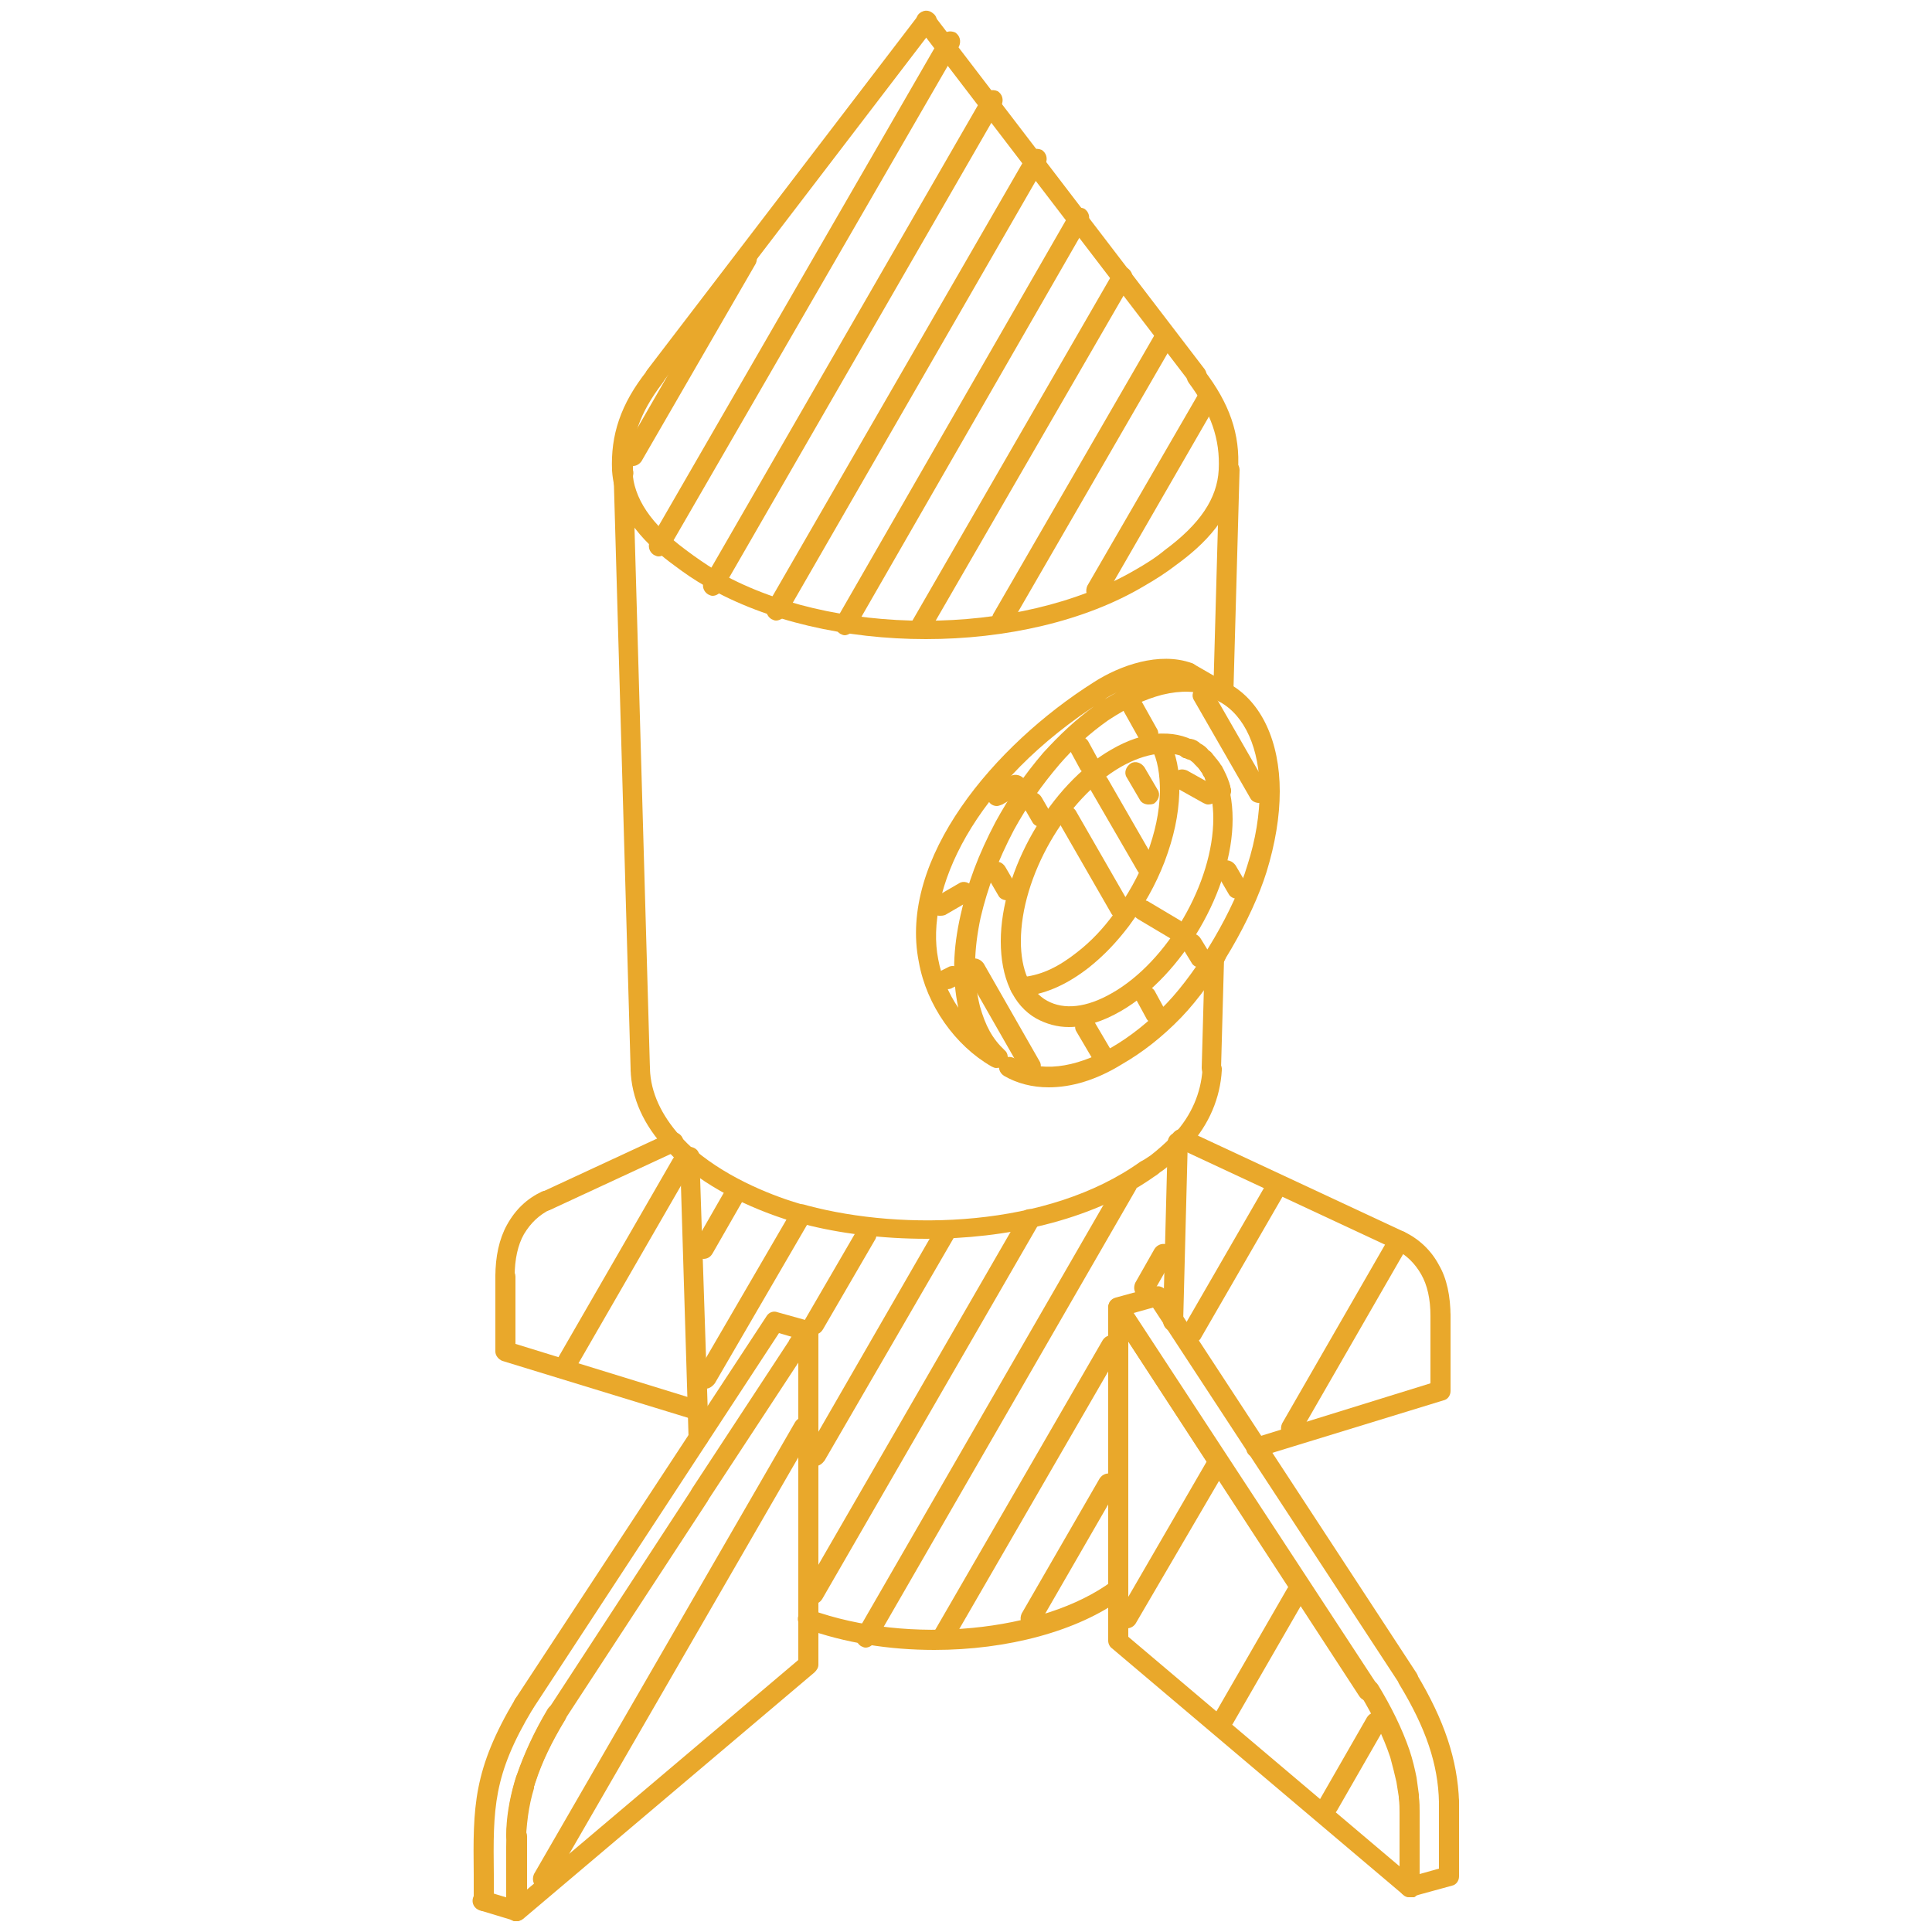 <svg xmlns="http://www.w3.org/2000/svg" xmlns:xlink="http://www.w3.org/1999/xlink" version="1.1" id="Capa_1" x="0px" y="0px" viewBox="0 0 250 250" style="enable-background:new 0 0 250 250;" xml:space="preserve"> <style type="text/css"> .st0{fill:#E9A82B;} </style> <g> <g> <path class="st0" d="M133.3,210.8c-0.2,0-0.4-0.1-0.6-0.2c-0.6-0.4-0.8-1.1-0.5-1.8l10.1-17.5c0.4-0.6,1.1-0.8,1.8-0.5 c0.6,0.4,0.8,1.1,0.5,1.8l-10.1,17.5C134.2,210.6,133.8,210.8,133.3,210.8z"></path> </g> <g> <path class="st0" d="M148,168c-0.2,0-0.4-0.1-0.6-0.2c-0.6-0.4-0.8-1.1-0.5-1.8l2.5-4.4c0.4-0.6,1.1-0.8,1.8-0.5 c0.6,0.4,0.8,1.1,0.5,1.8l-2.5,4.4C148.9,167.8,148.5,168,148,168z"></path> </g> <g> <path class="st0" d="M122,213.1c-0.2,0-0.4-0.1-0.6-0.2c-0.6-0.4-0.8-1.1-0.5-1.8l21.8-37.7c0.4-0.6,1.1-0.8,1.8-0.5 c0.6,0.4,0.8,1.1,0.5,1.8l-21.8,37.7C122.9,212.8,122.5,213.1,122,213.1z"></path> </g> <g> <path class="st0" d="M112,213.2c-0.2,0-0.4-0.1-0.6-0.2c-0.6-0.4-0.8-1.1-0.5-1.8l33.8-58.6c0.4-0.6,1.1-0.8,1.8-0.5 c0.6,0.4,0.8,1.1,0.5,1.8l-33.8,58.6C112.8,213,112.4,213.2,112,213.2z"></path> </g> <g> <path class="st0" d="M105.2,207.6c-0.2,0-0.4-0.1-0.6-0.2c-0.6-0.4-0.8-1.1-0.5-1.8l28-48.5c0.4-0.6,1.1-0.8,1.8-0.5 c0.6,0.4,0.8,1.1,0.5,1.8l-28,48.5C106.1,207.4,105.6,207.6,105.2,207.6z"></path> </g> <g> <path class="st0" d="M105.6,189.7c-0.2,0-0.4-0.1-0.6-0.2c-0.6-0.4-0.8-1.1-0.5-1.8l16.6-28.8c0.4-0.6,1.1-0.8,1.8-0.5 c0.6,0.4,0.8,1.1,0.5,1.8L106.7,189C106.4,189.4,106,189.7,105.6,189.7z"></path> </g> <g> <path class="st0" d="M105.3,172.7c-0.2,0-0.4-0.1-0.6-0.2c-0.6-0.4-0.8-1.1-0.5-1.8l6.8-11.7c0.4-0.6,1.1-0.8,1.8-0.5 c0.6,0.4,0.8,1.1,0.5,1.8l-6.8,11.7C106.2,172.5,105.8,172.7,105.3,172.7z"></path> </g> <g> <path class="st0" d="M91.3,179.7c-0.2,0-0.4-0.1-0.6-0.2c-0.6-0.4-0.8-1.1-0.5-1.8l12.1-20.8c0.4-0.6,1.1-0.8,1.8-0.5 c0.6,0.4,0.8,1.1,0.5,1.8l-12.1,20.8C92.1,179.5,91.7,179.7,91.3,179.7z"></path> </g> <g> <path class="st0" d="M91,162.9c-0.2,0-0.4-0.1-0.6-0.2c-0.6-0.4-0.8-1.1-0.5-1.8l3.9-6.8c0.4-0.6,1.1-0.8,1.8-0.5 c0.6,0.4,0.8,1.1,0.5,1.8l-3.9,6.8C91.9,162.7,91.5,162.9,91,162.9z"></path> </g> <g> <path class="st0" d="M148.3,113.3c-0.4,0-0.9-0.2-1.1-0.6L141,102c-0.4-0.6-0.1-1.4,0.5-1.8c0.6-0.4,1.4-0.1,1.8,0.5l6.1,10.6 c0.4,0.6,0.1,1.4-0.5,1.8C148.7,113.2,148.5,113.3,148.3,113.3z"></path> </g> <g> <path class="st0" d="M144.9,118.8c-0.4,0-0.9-0.2-1.1-0.6l-6.9-12c-0.4-0.6-0.1-1.4,0.5-1.8c0.6-0.4,1.4-0.1,1.8,0.5l6.9,12 c0.4,0.6,0.1,1.4-0.5,1.8C145.4,118.7,145.2,118.8,144.9,118.8z"></path> </g> <g> <path class="st0" d="M156.8,139.5C156.8,139.5,156.8,139.5,156.8,139.5c-0.8,0-1.3-0.6-1.3-1.3l0.4-14.5c0-0.7,0.7-1.2,1.3-1.2 c0.7,0,1.3,0.6,1.2,1.3l-0.4,14.5C158.1,138.9,157.5,139.5,156.8,139.5z"></path> </g> <g> <path class="st0" d="M135.7,140.7c-2.1,0-4.1-0.5-5.8-1.5c-0.6-0.4-0.8-1.1-0.5-1.8c0.4-0.6,1.1-0.8,1.8-0.5 c3.3,1.9,7.8,1.4,12.7-1.4c2.4-1.4,4.8-3.3,7.1-5.7c4.1-4.3,8.7-12.1,10.4-17.8c1.1-3.4,1.6-6.7,1.6-9.6c0-5.5-1.9-9.8-5.2-11.6 c-0.6-0.4-0.8-1.1-0.5-1.8c0.4-0.6,1.1-0.8,1.8-0.5c4.1,2.3,6.5,7.4,6.5,13.9c0,3.3-0.6,6.8-1.7,10.4c-1.9,6.1-6.6,14.2-11,18.8 c-2.5,2.6-5.1,4.6-7.7,6.1C141.8,139.8,138.6,140.7,135.7,140.7z"></path> </g> <g> <path class="st0" d="M65.4,166.5c-0.7,0-1.3-0.6-1.3-1.3c0-2.6,0.5-4.9,1.5-6.7c1.1-2,2.6-3.4,4.5-4.3c0.6-0.3,1.4,0,1.7,0.6 c0.3,0.6,0,1.4-0.6,1.7c-1.4,0.7-2.5,1.7-3.4,3.2c-0.8,1.4-1.2,3.3-1.2,5.4C66.6,165.9,66.1,166.5,65.4,166.5z"></path> </g> <g> <path class="st0" d="M90.2,183.8c-0.1,0-0.3,0-0.4-0.1L65,176.1c-0.5-0.2-0.9-0.7-0.9-1.2v-9.7c0-0.7,0.6-1.3,1.3-1.3 s1.3,0.6,1.3,1.3v8.7l24,7.4c0.7,0.2,1.1,0.9,0.9,1.6C91.3,183.4,90.8,183.8,90.2,183.8z"></path> </g> <g> <path class="st0" d="M186.4,171.6c-0.7,0-1.3-0.6-1.3-1.3c0-2.2-0.4-4-1.2-5.4c-0.8-1.4-1.9-2.5-3.3-3.2c-0.6-0.3-0.9-1.1-0.6-1.7 c0.3-0.6,1.1-0.9,1.7-0.6c1.9,0.9,3.5,2.4,4.5,4.3c1,1.7,1.5,4,1.5,6.7C187.6,171.1,187.1,171.6,186.4,171.6z"></path> </g> <g> <path class="st0" d="M162.5,188.6c-0.6,0-1.1-0.4-1.2-0.9c-0.2-0.7,0.2-1.4,0.9-1.6l22.9-7.1v-8.7c0-0.7,0.6-1.3,1.3-1.3 c0.7,0,1.3,0.6,1.3,1.3v9.7c0,0.6-0.4,1.1-0.9,1.2l-23.8,7.3C162.8,188.6,162.7,188.6,162.5,188.6z"></path> </g> <g> <path class="st0" d="M90.4,187.3c-0.7,0-1.3-0.5-1.3-1.2l-0.1-3.5l-1-32.9c0-0.7,0.5-1.3,1.2-1.3c0.7,0,1.3,0.5,1.3,1.2l1.2,36.4 C91.7,186.7,91.1,187.3,90.4,187.3C90.4,187.3,90.4,187.3,90.4,187.3z"></path> </g> <g> <path class="st0" d="M72.1,223.1c-0.2,0-0.5-0.1-0.7-0.2c-0.6-0.4-0.8-1.2-0.4-1.8l18.4-28.2c0-0.1,0.1-0.1,0.1-0.2l12.6-19.2 c0-0.1,0.1-0.2,0.1-0.2l1.1-1.7c0.2-0.4,0.6-0.7,1.1-0.7c0.7,0,1.3,0.5,1.3,1.3v0.1c0,0.3-0.1,0.5-0.2,0.7l-1.1,1.6 c0,0.1-0.1,0.1-0.1,0.2l-12.6,19.2c0,0.1-0.1,0.1-0.1,0.2l-18.5,28.3C72.9,222.9,72.5,223.1,72.1,223.1z"></path> </g> <g> <path class="st0" d="M66.8,248.6c-0.7,0-1.3-0.6-1.3-1.3c0-1.1,0-2.2,0-3.2c0-1.9,0-3.6,0-5.1c0-3.4,0.4-5.9,1.1-8.4 c0.1-0.3,0.2-0.7,0.3-0.9c0.9-2.6,2.2-5.5,4-8.5c0.4-0.6,1.2-0.8,1.8-0.4c0.6,0.4,0.8,1.2,0.4,1.8c-1.7,2.8-3,5.5-3.8,8 c-0.1,0.2-0.1,0.4-0.2,0.6c0,0.1,0,0.1,0,0.2c-0.7,2.3-1,4.6-1.1,7.8c0,1.6,0,3.2,0,5.1c0,1,0,2.1,0,3.2 C68.1,248,67.5,248.6,66.8,248.6z"></path> </g> <g> <path class="st0" d="M67.8,221.8c-0.2,0-0.5-0.1-0.7-0.2c-0.6-0.4-0.8-1.2-0.4-1.8l32.5-49.5c0.3-0.5,0.9-0.7,1.4-0.5l4.3,1.2 c0.7,0.2,1.1,0.9,0.9,1.6c-0.2,0.7-0.9,1.1-1.6,0.9l-3.4-1l-31.9,48.7C68.6,221.6,68.2,221.8,67.8,221.8z"></path> </g> <g> <path class="st0" d="M66.8,248.6c-0.2,0-0.4,0-0.5-0.1c-0.5-0.2-0.7-0.7-0.7-1.2v-9.7c0-0.7,0.6-1.3,1.3-1.3 c0.7,0,1.3,0.6,1.3,1.3v6.9l35.1-29.7v-42.5c0-0.7,0.6-1.3,1.3-1.3c0.7,0,1.3,0.6,1.3,1.3v43.1c0,0.4-0.2,0.7-0.5,1l-37.7,31.9 C67.4,248.5,67.1,248.6,66.8,248.6z"></path> </g> <g> <path class="st0" d="M66.8,238.9c-0.7,0-1.3-0.6-1.3-1.3c0-2.3,0.4-4.7,1.1-7.1c0.1-0.3,0.2-0.7,0.3-0.9c0.9-2.6,2.2-5.5,4-8.5 c0.4-0.6,1.2-0.8,1.8-0.4c0.6,0.4,0.8,1.2,0.4,1.8c-1.7,2.8-3,5.5-3.8,8c-0.1,0.2-0.1,0.4-0.2,0.6c0,0.1,0,0.2-0.1,0.2 c-0.7,2.2-1,4.3-1,6.4C68.1,238.3,67.5,238.9,66.8,238.9z"></path> </g> <g> <path class="st0" d="M182.4,245.5c-0.3,0-0.6-0.1-0.8-0.3c-0.3-0.2-0.5-0.6-0.5-1v-9.6c0-0.7,0.6-1.3,1.3-1.3 c0.7,0,1.3,0.6,1.3,1.3v7.9l2.5-0.7v-8.6c0-0.7,0.6-1.3,1.3-1.3c0.7,0,1.3,0.6,1.3,1.3v9.6c0,0.6-0.4,1.1-0.9,1.2l-5.1,1.4 C182.6,245.5,182.5,245.5,182.4,245.5z"></path> </g> <g> <path class="st0" d="M182.4,235.9c-0.7,0-1.3-0.6-1.3-1.3c0-0.6,0-1.2-0.1-1.9l0-0.2c-0.1-0.6-0.2-1.3-0.3-1.9 c-0.2-0.9-0.5-2.1-0.8-3.2c-0.9-2.7-2.2-5.3-3.8-8c-0.4-0.6-0.2-1.4,0.4-1.8c0.6-0.4,1.4-0.2,1.8,0.4c1.7,2.8,3.1,5.6,4.1,8.5 c0.4,1.2,0.7,2.5,0.9,3.5c0.1,0.7,0.2,1.4,0.3,2.2l0,0.3c0.1,0.7,0.1,1.4,0.1,2.1C183.7,235.3,183.1,235.9,182.4,235.9z"></path> </g> <g> <path class="st0" d="M177.1,220.1c-0.4,0-0.8-0.2-1.1-0.6l-32.4-49.6c-0.2-0.3-0.3-0.8-0.1-1.2c0.1-0.4,0.5-0.7,0.9-0.8l5.1-1.4 c0.5-0.2,1.1,0.1,1.4,0.5l2.1,3.2l30.3,46.3c0.4,0.6,0.2,1.4-0.4,1.8c-0.6,0.4-1.4,0.2-1.8-0.4l-31.9-48.7l-2.5,0.7l31.5,48.1 c0.4,0.6,0.2,1.4-0.4,1.8C177.6,220,177.4,220.1,177.1,220.1z"></path> </g> <g> <path class="st0" d="M182.4,245.5c-0.3,0-0.6-0.1-0.8-0.3l-37.7-31.9c-0.3-0.2-0.5-0.6-0.5-1v-43.1c0-0.6,0.4-1.1,0.9-1.2 c0.5-0.2,1.1,0.1,1.4,0.5l32.4,49.6c0.4,0.6,0.2,1.4-0.4,1.8c-0.6,0.4-1.4,0.2-1.8-0.4L146,173.6v38.2l35.1,29.7v-6.8 c0-0.7,0.6-1.3,1.3-1.3c0.7,0,1.3,0.6,1.3,1.3v9.6c0,0.5-0.3,1-0.7,1.2C182.7,245.5,182.6,245.5,182.4,245.5z"></path> </g> <g> <path class="st0" d="M119.9,160.3c-5.8,0-11.3-0.7-15.9-1.9c0,0-0.1,0-0.2,0c-0.2-0.1-0.5-0.1-0.8-0.2c-3.4-1-9.8-3.3-14.7-7.5 c-0.8-0.6-1.5-1.3-2.1-2c-2.9-3.1-4.5-6.6-4.6-10.3c0-0.7,0.5-1.3,1.2-1.3c0.7,0,1.3,0.5,1.3,1.2c0.1,3.1,1.5,6,3.9,8.7 c0.6,0.6,1.2,1.3,1.9,1.8c4.6,3.9,10.6,6.1,13.7,7c0.2,0,0.6,0.1,0.9,0.2c12.4,3.3,31.1,2.9,43.1-5.7c0.1,0,0.1-0.1,0.2-0.1 c0.2-0.1,0.5-0.3,0.8-0.5l0.3-0.2c0.9-0.7,1.8-1.5,2.6-2.3c0.2-0.2,0.2-0.2,0.3-0.3c0,0,0.1-0.1,0.1-0.1c2.3-2.5,3.5-5.4,3.7-8.4 c0-0.7,0.7-1.3,1.3-1.2c0.7,0,1.3,0.6,1.2,1.3c-0.2,3.5-1.6,7-4.3,9.9c-0.2,0.3-0.4,0.5-0.6,0.6c-0.8,0.8-1.7,1.7-2.8,2.5 l-0.3,0.2c-0.3,0.3-0.7,0.5-1.1,0.8C141,158,130.1,160.3,119.9,160.3z"></path> </g> <g> <path class="st0" d="M80.7,62.5c-0.5,0-1-0.3-1.2-0.8c-0.2-0.4-0.2-0.7-0.2-0.9V60c0-0.7,0.6-1.3,1.3-1.3s1.3,0.6,1.3,1.3v0.8 c0,0,0,0,0,0c0.2,0.6-0.1,1.3-0.7,1.6C81,62.4,80.8,62.5,80.7,62.5z M81.9,60.7C81.9,60.7,81.9,60.7,81.9,60.7 C81.9,60.7,81.9,60.7,81.9,60.7z"></path> </g> <g> <path class="st0" d="M138.3,132.9c-1.5,0-2.9-0.4-4.2-1.1c-3-1.7-4.6-5.3-4.6-10c0-9.1,6.4-20.3,14.3-24.8l0,0c4.1-2.4,8-2.7,11-1 c3,1.7,4.7,5.3,4.7,10c0,9.1-6.5,20.2-14.4,24.8C142.7,132.2,140.4,132.9,138.3,132.9z M145.1,99.2L145.1,99.2 c-7.2,4.1-13,14.3-13,22.6c0,3.7,1.2,6.5,3.4,7.7c2.2,1.2,5.1,0.9,8.4-1c7.2-4.1,13.1-14.3,13.1-22.6c0-3.7-1.2-6.5-3.4-7.8 C151.3,97,148.3,97.4,145.1,99.2z"></path> </g> <g> <path class="st0" d="M128.9,138.2c-0.2,0-0.4-0.1-0.6-0.2c-4.7-2.7-8.4-7.9-9.4-13.5c-2.7-13.4,9.8-28.1,22.6-36.2 c3.4-2.2,8.5-4,12.7-2.5c0.6,0.2,0.9,0.8,0.9,1.3c0.8,0.1,1.7,0.3,2.5,0.6c0.7,0.2,1,1,0.8,1.6c-0.2,0.7-1,1-1.6,0.8 c-2-0.7-3.9-0.8-6.4-0.2c-2.3,0.6-4.4,1.6-7,3.3c-2.4,1.7-4.4,3.5-6.3,5.7c-2.3,2.7-4.2,5.4-5.9,8.5c-2.1,4-3.4,7.5-4.3,11.3 c-0.9,4.2-1,7.9-0.1,11.5c0.7,2.5,1.6,4.2,3.2,5.7c0.5,0.4,0.5,1.2,0.2,1.7C129.7,138.1,129.3,138.2,128.9,138.2z M144.5,89.6 c-0.6,0.3-1.2,0.6-1.7,1c-17.1,10.8-23.1,24.9-21.4,33.5c0.4,2.2,1.3,4.4,2.6,6.3c-0.8-3.8-0.7-7.6,0.3-12c0.9-4.1,2.3-7.8,4.5-12 c1.8-3.3,3.8-6.2,6.2-9c2.1-2.3,4.2-4.3,6.7-6.1C142.7,90.6,143.6,90.1,144.5,89.6z"></path> </g> <g> <path class="st0" d="M153.9,98.3c-0.2,0-0.4-0.1-0.6-0.2l-0.1,0c-0.7-0.3-1-1-0.7-1.7c0.3-0.7,1-1,1.7-0.7l0.2,0.1 c0.1,0,0.2,0.1,0.2,0.1c0.6,0.4,0.8,1.2,0.4,1.8C154.7,98.1,154.3,98.3,153.9,98.3z"></path> </g> <g> <path class="st0" d="M157.9,104.1c-0.6,0-1.1-0.4-1.2-1c0-0.1-0.1-0.2-0.1-0.3c0-0.1-0.1-0.2-0.1-0.2l0-0.2c0-0.1,0-0.2-0.1-0.4 c-0.2-0.5-0.4-0.9-0.5-1.3c0,0,0-0.1-0.1-0.2c-0.1-0.1-0.2-0.3-0.2-0.4c-0.1-0.1-0.2-0.3-0.3-0.4c0,0,0,0,0,0 c0-0.1-0.1-0.1-0.2-0.3c-0.1-0.1-0.1-0.1-0.2-0.2c0,0,0,0,0,0c-0.1-0.1-0.2-0.2-0.3-0.3c-0.2-0.3-0.4-0.4-0.5-0.5 c-0.1,0-0.2-0.1-0.3-0.2c-0.2-0.1-0.3-0.2-0.4-0.2c-0.6-0.3-0.8-1.1-0.5-1.7c0.3-0.6,1.1-0.9,1.8-0.5c0.1,0,0.2,0.1,0.2,0.1 c0.2,0.1,0.3,0.2,0.4,0.3c0.4,0.2,0.8,0.5,1.1,0.9c0.2,0.1,0.4,0.3,0.6,0.6c0.2,0.2,0.3,0.4,0.5,0.6c0.1,0.1,0.2,0.3,0.3,0.4 c0.1,0.1,0.1,0.2,0.2,0.3c0.2,0.2,0.2,0.4,0.3,0.5c0.2,0.4,0.5,1,0.7,1.6c0.1,0.2,0.1,0.4,0.2,0.6l0,0.1c0,0.1,0.1,0.2,0.1,0.4 c0,0.1,0,0.2,0,0.3C159.1,103.5,158.6,104.1,157.9,104.1L157.9,104.1z M156.5,102.7L156.5,102.7L156.5,102.7z M155.9,100.8 L155.9,100.8L155.9,100.8z M154.9,99.4C154.9,99.4,154.9,99.4,154.9,99.4S154.9,99.4,154.9,99.4z M154.7,96 C154.7,96,154.7,96,154.7,96C154.7,96,154.7,96,154.7,96z"></path> </g> <g> <path class="st0" d="M132,129c-0.7,0-1.3-0.6-1.3-1.3c0-0.7,0.7-1.3,1.4-1.3c0.2,0,0.3,0,0.5,0c2.3-0.3,4.4-1.3,6.8-3.2 c1.8-1.4,3.3-3,4.7-4.9c1.8-2.4,3.2-4.9,4.3-7.7c1.1-3,1.6-5.4,1.7-8.1c0-2.3-0.3-4.2-1.1-5.7c-0.3-0.6-0.1-1.4,0.5-1.7 c0.6-0.3,1.4-0.1,1.7,0.5c1,1.9,1.5,4.2,1.4,7c-0.1,2.9-0.7,5.7-1.9,8.9c-1.2,3.1-2.7,5.7-4.6,8.3c-1.6,2.1-3.2,3.8-5.2,5.4 c-2.7,2.1-5.3,3.3-8.1,3.7C132.6,129,132.4,129,132,129z"></path> </g> <g> <path class="st0" d="M70.6,156.7c-0.5,0-1-0.3-1.2-0.7c-0.3-0.6,0-1.4,0.6-1.7l16.6-7.7c0.6-0.3,1.4,0,1.7,0.6 c0.3,0.6,0,1.4-0.6,1.7l-16.6,7.7C71,156.6,70.8,156.7,70.6,156.7z"></path> </g> <g> <path class="st0" d="M181.1,161.8c-0.2,0-0.4,0-0.5-0.1l-28.3-13.2c-0.6-0.3-0.9-1.1-0.6-1.7c0.3-0.6,1.1-0.9,1.7-0.6l28.3,13.2 c0.6,0.3,0.9,1.1,0.6,1.7C182,161.6,181.6,161.8,181.1,161.8z"></path> </g> <g> <path class="st0" d="M120.9,213.5c-5.8,0-11.6-0.9-16.8-2.8c-0.7-0.2-1-1-0.8-1.6c0.2-0.7,1-1,1.6-0.8c12.7,4.6,30.1,2.9,39-3.7 c0.6-0.4,1.4-0.3,1.8,0.3c0.4,0.6,0.3,1.4-0.3,1.8C139.5,211.1,130.3,213.5,120.9,213.5z"></path> </g> <g> <path class="st0" d="M151.8,172.3C151.8,172.3,151.8,172.3,151.8,172.3c-0.7,0-1.3-0.6-1.3-1.3l0.6-23.2c0-0.7,0.6-1.3,1.3-1.3 c0.7,0,1.3,0.6,1.3,1.3l-0.6,23.2C153.1,171.7,152.5,172.3,151.8,172.3z"></path> </g> <g> <path class="st0" d="M66.8,248.6c-0.1,0-0.2,0-0.4-0.1l-4.3-1.3c-0.7-0.2-1.1-0.9-0.9-1.6c0.2-0.7,0.9-1.1,1.6-0.9l4.3,1.3 c0.7,0.2,1.1,0.9,0.9,1.6C67.9,248.2,67.4,248.6,66.8,248.6z"></path> </g> <g> <path class="st0" d="M62.6,247.3c-0.7,0-1.3-0.6-1.3-1.3c0-1.2,0-2.3,0-3.4c-0.1-8.8-0.1-13.6,5.4-22.8c0.4-0.6,1.2-0.8,1.8-0.4 c0.6,0.4,0.8,1.2,0.4,1.8c-5.1,8.5-5.1,12.8-5,21.4c0,1.1,0,2.2,0,3.4C63.9,246.7,63.3,247.3,62.6,247.3z"></path> </g> <g> <path class="st0" d="M187.5,234.5c-0.7,0-1.3-0.6-1.3-1.3c-0.1-4.9-1.7-9.6-5.1-15.2c-0.4-0.6-0.2-1.4,0.4-1.8 c0.6-0.4,1.4-0.2,1.8,0.4c3.6,6,5.3,11.1,5.5,16.5C188.8,233.9,188.2,234.5,187.5,234.5C187.5,234.5,187.5,234.5,187.5,234.5z"></path> </g> <g> <path class="st0" d="M157.3,125c-0.7,0-1.3-0.6-1.3-1.3c0-0.7,0.6-1.3,1.3-1.3c0.7,0,1.3,0.5,1.3,1.3v0.1 C158.6,124.4,158,125,157.3,125z"></path> </g> <g> <path class="st0" d="M82.9,139.5c-0.7,0-1.3-0.6-1.3-1.2l-2.2-77c0-0.7,0.5-1.3,1.2-1.3c0,0,0,0,0,0c0.7,0,1.3,0.6,1.3,1.2l2.2,77 C84.2,138.9,83.6,139.5,82.9,139.5C82.9,139.5,82.9,139.5,82.9,139.5z"></path> </g> <g> <path class="st0" d="M157,90.3c-0.2,0-0.4-0.1-0.6-0.2l-3.3-1.9c-0.6-0.4-0.8-1.1-0.5-1.8c0.4-0.6,1.1-0.8,1.8-0.5l3.3,1.9 c0.6,0.4,0.8,1.1,0.5,1.8C157.9,90.1,157.5,90.3,157,90.3z"></path> </g> <g> <path class="st0" d="M70.2,244.5c-0.2,0-0.4-0.1-0.6-0.2c-0.6-0.4-0.8-1.1-0.5-1.8l33.8-58.5c0.4-0.6,1.1-0.8,1.8-0.5 c0.6,0.4,0.8,1.1,0.5,1.8l-33.8,58.5C71.1,244.3,70.7,244.5,70.2,244.5z"></path> </g> <g> <path class="st0" d="M167,186.2c-0.2,0-0.4-0.1-0.6-0.2c-0.6-0.4-0.8-1.1-0.5-1.8l13.7-23.8c0.4-0.6,1.1-0.8,1.8-0.5 c0.6,0.4,0.8,1.1,0.5,1.8l-13.7,23.8C167.9,186,167.4,186.2,167,186.2z"></path> </g> <g> <path class="st0" d="M154.1,174c-0.2,0-0.4-0.1-0.6-0.2c-0.6-0.4-0.8-1.1-0.5-1.8l10.8-18.7c0.4-0.6,1.1-0.8,1.8-0.5 c0.6,0.4,0.8,1.1,0.5,1.8l-10.8,18.7C154.9,173.7,154.5,174,154.1,174z"></path> </g> <g> <path class="st0" d="M171.8,235c-0.2,0-0.4-0.1-0.6-0.2c-0.6-0.4-0.8-1.1-0.5-1.8l6.2-10.8c0.4-0.6,1.1-0.8,1.8-0.5 s0.8,1.1,0.5,1.8l-6.2,10.8C172.7,234.8,172.2,235,171.8,235z"></path> </g> <g> <path class="st0" d="M158.3,223.8c-0.2,0-0.4-0.1-0.6-0.2c-0.6-0.4-0.8-1.1-0.5-1.8l9.4-16.3c0.4-0.6,1.1-0.8,1.8-0.5 c0.6,0.4,0.8,1.1,0.5,1.8l-9.4,16.3C159.1,223.6,158.7,223.8,158.3,223.8z"></path> </g> <g> <path class="st0" d="M145.9,210.7c-0.2,0-0.4-0.1-0.6-0.2c-0.6-0.4-0.8-1.1-0.5-1.8l11.3-19.5c0.4-0.6,1.1-0.8,1.8-0.5 c0.6,0.4,0.8,1.1,0.5,1.8L147,210C146.8,210.4,146.3,210.7,145.9,210.7z"></path> </g> <g> <path class="st0" d="M73.2,177.9c-0.2,0-0.4-0.1-0.6-0.2c-0.6-0.4-0.8-1.1-0.5-1.8l15-26c0.4-0.6,1.1-0.8,1.8-0.5 c0.6,0.4,0.8,1.1,0.5,1.8l-15,26C74.1,177.6,73.6,177.9,73.2,177.9z"></path> </g> <g> <path class="st0" d="M133.3,139.2c-0.4,0-0.9-0.2-1.1-0.6L125,126c-0.4-0.6-0.1-1.4,0.5-1.8c0.6-0.4,1.4-0.1,1.8,0.5l7.2,12.6 c0.4,0.6,0.1,1.4-0.5,1.8C133.8,139.1,133.5,139.2,133.3,139.2z"></path> </g> <g> <path class="st0" d="M142.4,137.5c-0.4,0-0.9-0.2-1.1-0.6l-2-3.4c-0.4-0.6-0.1-1.4,0.5-1.8c0.6-0.4,1.4-0.1,1.8,0.5l2,3.4 c0.4,0.6,0.1,1.4-0.5,1.8C142.8,137.4,142.6,137.5,142.4,137.5z"></path> </g> <g> <path class="st0" d="M130.3,116.5c-0.4,0-0.9-0.2-1.1-0.6l-1.4-2.4c-0.4-0.6-0.2-1.4,0.5-1.8c0.6-0.4,1.4-0.2,1.8,0.5l1.4,2.4 c0.4,0.6,0.2,1.4-0.5,1.8C130.7,116.5,130.5,116.5,130.3,116.5z"></path> </g> <g> <path class="st0" d="M149.4,132.4c-0.4,0-0.9-0.2-1.1-0.7l-1.2-2.2c-0.3-0.6-0.1-1.4,0.5-1.8c0.6-0.3,1.4-0.1,1.8,0.5l1.2,2.2 c0.3,0.6,0.1,1.4-0.5,1.8C149.8,132.4,149.6,132.4,149.4,132.4z"></path> </g> <g> <path class="st0" d="M134.7,107c-0.4,0-0.9-0.2-1.1-0.6l-1.1-1.9c-0.4-0.6-0.2-1.4,0.5-1.8c0.6-0.4,1.4-0.2,1.8,0.5l1.1,1.9 c0.4,0.6,0.2,1.4-0.5,1.8C135.2,106.9,134.9,107,134.7,107z"></path> </g> <g> <path class="st0" d="M155.3,125.2c-0.4,0-0.9-0.2-1.1-0.6l-1.1-1.8c-0.4-0.6-0.2-1.4,0.5-1.8c0.6-0.4,1.4-0.2,1.8,0.5l1.1,1.8 c0.4,0.6,0.2,1.4-0.5,1.8C155.7,125.2,155.5,125.2,155.3,125.2z"></path> </g> <g> <path class="st0" d="M140.8,100.1c-0.4,0-0.9-0.2-1.1-0.7l-1.2-2.2c-0.4-0.6-0.1-1.4,0.5-1.8c0.6-0.3,1.4-0.1,1.8,0.5l1.2,2.2 c0.4,0.6,0.1,1.4-0.5,1.8C141.2,100.1,141,100.1,140.8,100.1z"></path> </g> <g> <path class="st0" d="M160.1,116.3c-0.4,0-0.9-0.2-1.1-0.6l-1.4-2.4c-0.4-0.6-0.1-1.4,0.5-1.8c0.6-0.4,1.4-0.1,1.8,0.5l1.4,2.4 c0.4,0.6,0.1,1.4-0.5,1.8C160.5,116.2,160.3,116.3,160.1,116.3z"></path> </g> <g> <path class="st0" d="M148.5,96.3c-0.4,0-0.9-0.2-1.1-0.7l-1.9-3.4c-0.4-0.6-0.1-1.4,0.5-1.8c0.6-0.3,1.4-0.1,1.8,0.5l1.9,3.4 c0.4,0.6,0.1,1.4-0.5,1.8C148.9,96.2,148.7,96.3,148.5,96.3z"></path> </g> <g> <path class="st0" d="M162.9,103.9c-0.4,0-0.9-0.2-1.1-0.6l-7.3-12.7c-0.4-0.6-0.1-1.4,0.5-1.8c0.6-0.4,1.4-0.1,1.8,0.5l7.3,12.7 c0.4,0.6,0.1,1.4-0.5,1.8C163.4,103.8,163.2,103.9,162.9,103.9z"></path> </g> <g> <path class="st0" d="M152,121.6c-0.2,0-0.4-0.1-0.6-0.2l-4.2-2.5c-0.6-0.4-0.8-1.1-0.5-1.8c0.4-0.6,1.1-0.8,1.8-0.5l4.2,2.5 c0.6,0.4,0.8,1.1,0.5,1.8C152.8,121.4,152.4,121.6,152,121.6z"></path> </g> <g> <path class="st0" d="M156.3,104.1c-0.2,0-0.4-0.1-0.6-0.2l-3.4-1.9c-0.6-0.4-0.8-1.1-0.5-1.8c0.4-0.6,1.1-0.8,1.8-0.5l3.4,1.9 c0.6,0.3,0.8,1.1,0.5,1.8C157.2,103.9,156.8,104.1,156.3,104.1z"></path> </g> <g> <path class="st0" d="M122.4,128c-0.4,0-0.9-0.2-1.1-0.6c-0.4-0.6-0.2-1.4,0.5-1.8l0.8-0.4c0.6-0.4,1.4-0.2,1.8,0.5 c0.4,0.6,0.2,1.4-0.5,1.8l-0.8,0.4C122.9,128,122.6,128,122.4,128z"></path> </g> <g> <path class="st0" d="M121.6,118.5c-0.4,0-0.9-0.2-1.1-0.6c-0.4-0.6-0.1-1.4,0.5-1.8l3.1-1.8c0.6-0.4,1.4-0.1,1.8,0.5 c0.4,0.6,0.1,1.4-0.5,1.8l-3.1,1.8C122,118.5,121.8,118.5,121.6,118.5z"></path> </g> <g> <path class="st0" d="M129,104.3c-0.4,0-0.9-0.2-1.1-0.7c-0.4-0.6-0.1-1.4,0.5-1.8l2.4-1.4c0.6-0.3,1.4-0.1,1.8,0.5 c0.4,0.6,0.1,1.4-0.5,1.8l-2.4,1.4C129.4,104.2,129.2,104.3,129,104.3z"></path> </g> <g> <path class="st0" d="M148.6,104.1c-0.4,0-0.9-0.2-1.1-0.6l-1.7-2.9c-0.4-0.6-0.1-1.4,0.5-1.8c0.6-0.4,1.4-0.1,1.8,0.5l1.7,2.9 c0.4,0.6,0.1,1.4-0.5,1.8C149,104.1,148.8,104.1,148.6,104.1z"></path> </g> <g> <path class="st0" d="M158.3,90.9C158.3,90.9,158.2,90.9,158.3,90.9c-0.7,0-1.3-0.6-1.3-1.3l0.8-28.8c0-0.7,0.6-1.3,1.3-1.3 c0.7,0,1.3,0.6,1.3,1.3l-0.8,28.8C159.5,90.4,159,90.9,158.3,90.9z"></path> </g> <g> <path class="st0" d="M119.8,82.7c-10.3,0-20.6-2.3-28.4-6.8c-1.5-0.8-2.9-1.8-4.1-2.7c-3.3-2.4-7.7-6.4-8.1-12.3 c-0.2-4.6,1.1-8.6,4.5-12.9c0.4-0.6,1.2-0.7,1.8-0.2c0.6,0.4,0.7,1.2,0.2,1.8c-2.9,3.8-4.1,7.2-3.9,11.2c0.2,3.7,2.4,7,7,10.4 c1.2,0.9,2.5,1.8,3.8,2.6c14.9,8.7,39.2,8.7,54.2,0c1.4-0.8,2.7-1.6,3.9-2.6c4.6-3.4,6.8-6.7,7-10.4c0.2-4-1-7.4-3.9-11.3 c-0.4-0.6-0.3-1.4,0.2-1.8c0.6-0.4,1.4-0.3,1.8,0.2c3.3,4.3,4.7,8.3,4.4,12.9c-0.2,5.9-4.7,9.9-8,12.3c-1.3,1-2.7,1.9-4.1,2.7 C140.4,80.4,130.1,82.7,119.8,82.7z"></path> </g> <g> <path class="st0" d="M154.9,49.9c-0.4,0-0.8-0.2-1-0.5L118.8,3.5c-0.4-0.6-0.3-1.4,0.2-1.8c0.6-0.4,1.4-0.3,1.8,0.2l35.1,45.9 c0.4,0.6,0.3,1.4-0.2,1.8C155.5,49.9,155.2,49.9,154.9,49.9z"></path> </g> <g> <path class="st0" d="M84.8,49.9c-0.3,0-0.5-0.1-0.8-0.3c-0.6-0.4-0.7-1.2-0.2-1.8l35.1-45.9c0.4-0.6,1.2-0.7,1.8-0.2 c0.6,0.4,0.7,1.2,0.2,1.8L85.8,49.4C85.5,49.8,85.2,49.9,84.8,49.9z"></path> </g> <g> <path class="st0" d="M141.8,77.8c-0.2,0-0.4-0.1-0.6-0.2c-0.6-0.4-0.8-1.1-0.5-1.8L155,51.1c0.4-0.6,1.1-0.8,1.8-0.5 c0.6,0.4,0.8,1.1,0.5,1.8l-14.3,24.8C142.7,77.5,142.2,77.8,141.8,77.8z"></path> </g> <g> <path class="st0" d="M129.6,81.5c-0.2,0-0.4-0.1-0.6-0.2c-0.6-0.4-0.8-1.1-0.5-1.8L149.6,43c0.4-0.6,1.1-0.8,1.8-0.5 c0.6,0.4,0.8,1.1,0.5,1.8l-21.1,36.5C130.5,81.3,130.1,81.5,129.6,81.5z"></path> </g> <g> <path class="st0" d="M119,82.6c-0.2,0-0.4-0.1-0.6-0.2c-0.6-0.4-0.8-1.1-0.5-1.8l26.2-45.4c0.4-0.6,1.1-0.8,1.8-0.5 c0.6,0.4,0.8,1.1,0.5,1.8L120.1,82C119.9,82.4,119.4,82.6,119,82.6z"></path> </g> <g> <path class="st0" d="M109.3,82.2c-0.2,0-0.4-0.1-0.6-0.2c-0.6-0.4-0.8-1.1-0.5-1.8l30.3-52.7c0.4-0.6,1.1-0.8,1.8-0.5 c0.6,0.4,0.8,1.1,0.5,1.8l-30.3,52.7C110.2,81.9,109.7,82.2,109.3,82.2z"></path> </g> <g> <path class="st0" d="M100.4,80.3c-0.2,0-0.4-0.1-0.6-0.2c-0.6-0.4-0.8-1.1-0.5-1.8L133,19.9c0.4-0.6,1.1-0.8,1.8-0.5 c0.6,0.4,0.8,1.1,0.5,1.8l-33.7,58.5C101.2,80.1,100.8,80.3,100.4,80.3z"></path> </g> <g> <path class="st0" d="M92.2,77.1c-0.2,0-0.4-0.1-0.6-0.2c-0.6-0.4-0.8-1.1-0.5-1.8l36.2-62.8c0.4-0.6,1.1-0.8,1.8-0.5 c0.6,0.4,0.8,1.1,0.5,1.8L93.4,76.4C93.1,76.8,92.7,77.1,92.2,77.1z"></path> </g> <g> <path class="st0" d="M85.2,72c-0.2,0-0.4-0.1-0.6-0.2c-0.6-0.4-0.8-1.1-0.5-1.8l37.7-65.3c0.4-0.6,1.1-0.8,1.8-0.5 c0.6,0.4,0.8,1.1,0.5,1.8L86.3,71.4C86,71.8,85.6,72,85.2,72z"></path> </g> <g> <path class="st0" d="M81.9,60.3c-0.2,0-0.4-0.1-0.6-0.2c-0.6-0.4-0.8-1.1-0.5-1.8l14.7-25.5c0.4-0.6,1.1-0.8,1.8-0.5 c0.6,0.4,0.8,1.1,0.5,1.8L83,59.7C82.7,60.1,82.3,60.3,81.9,60.3z"></path> </g> </g> </svg>